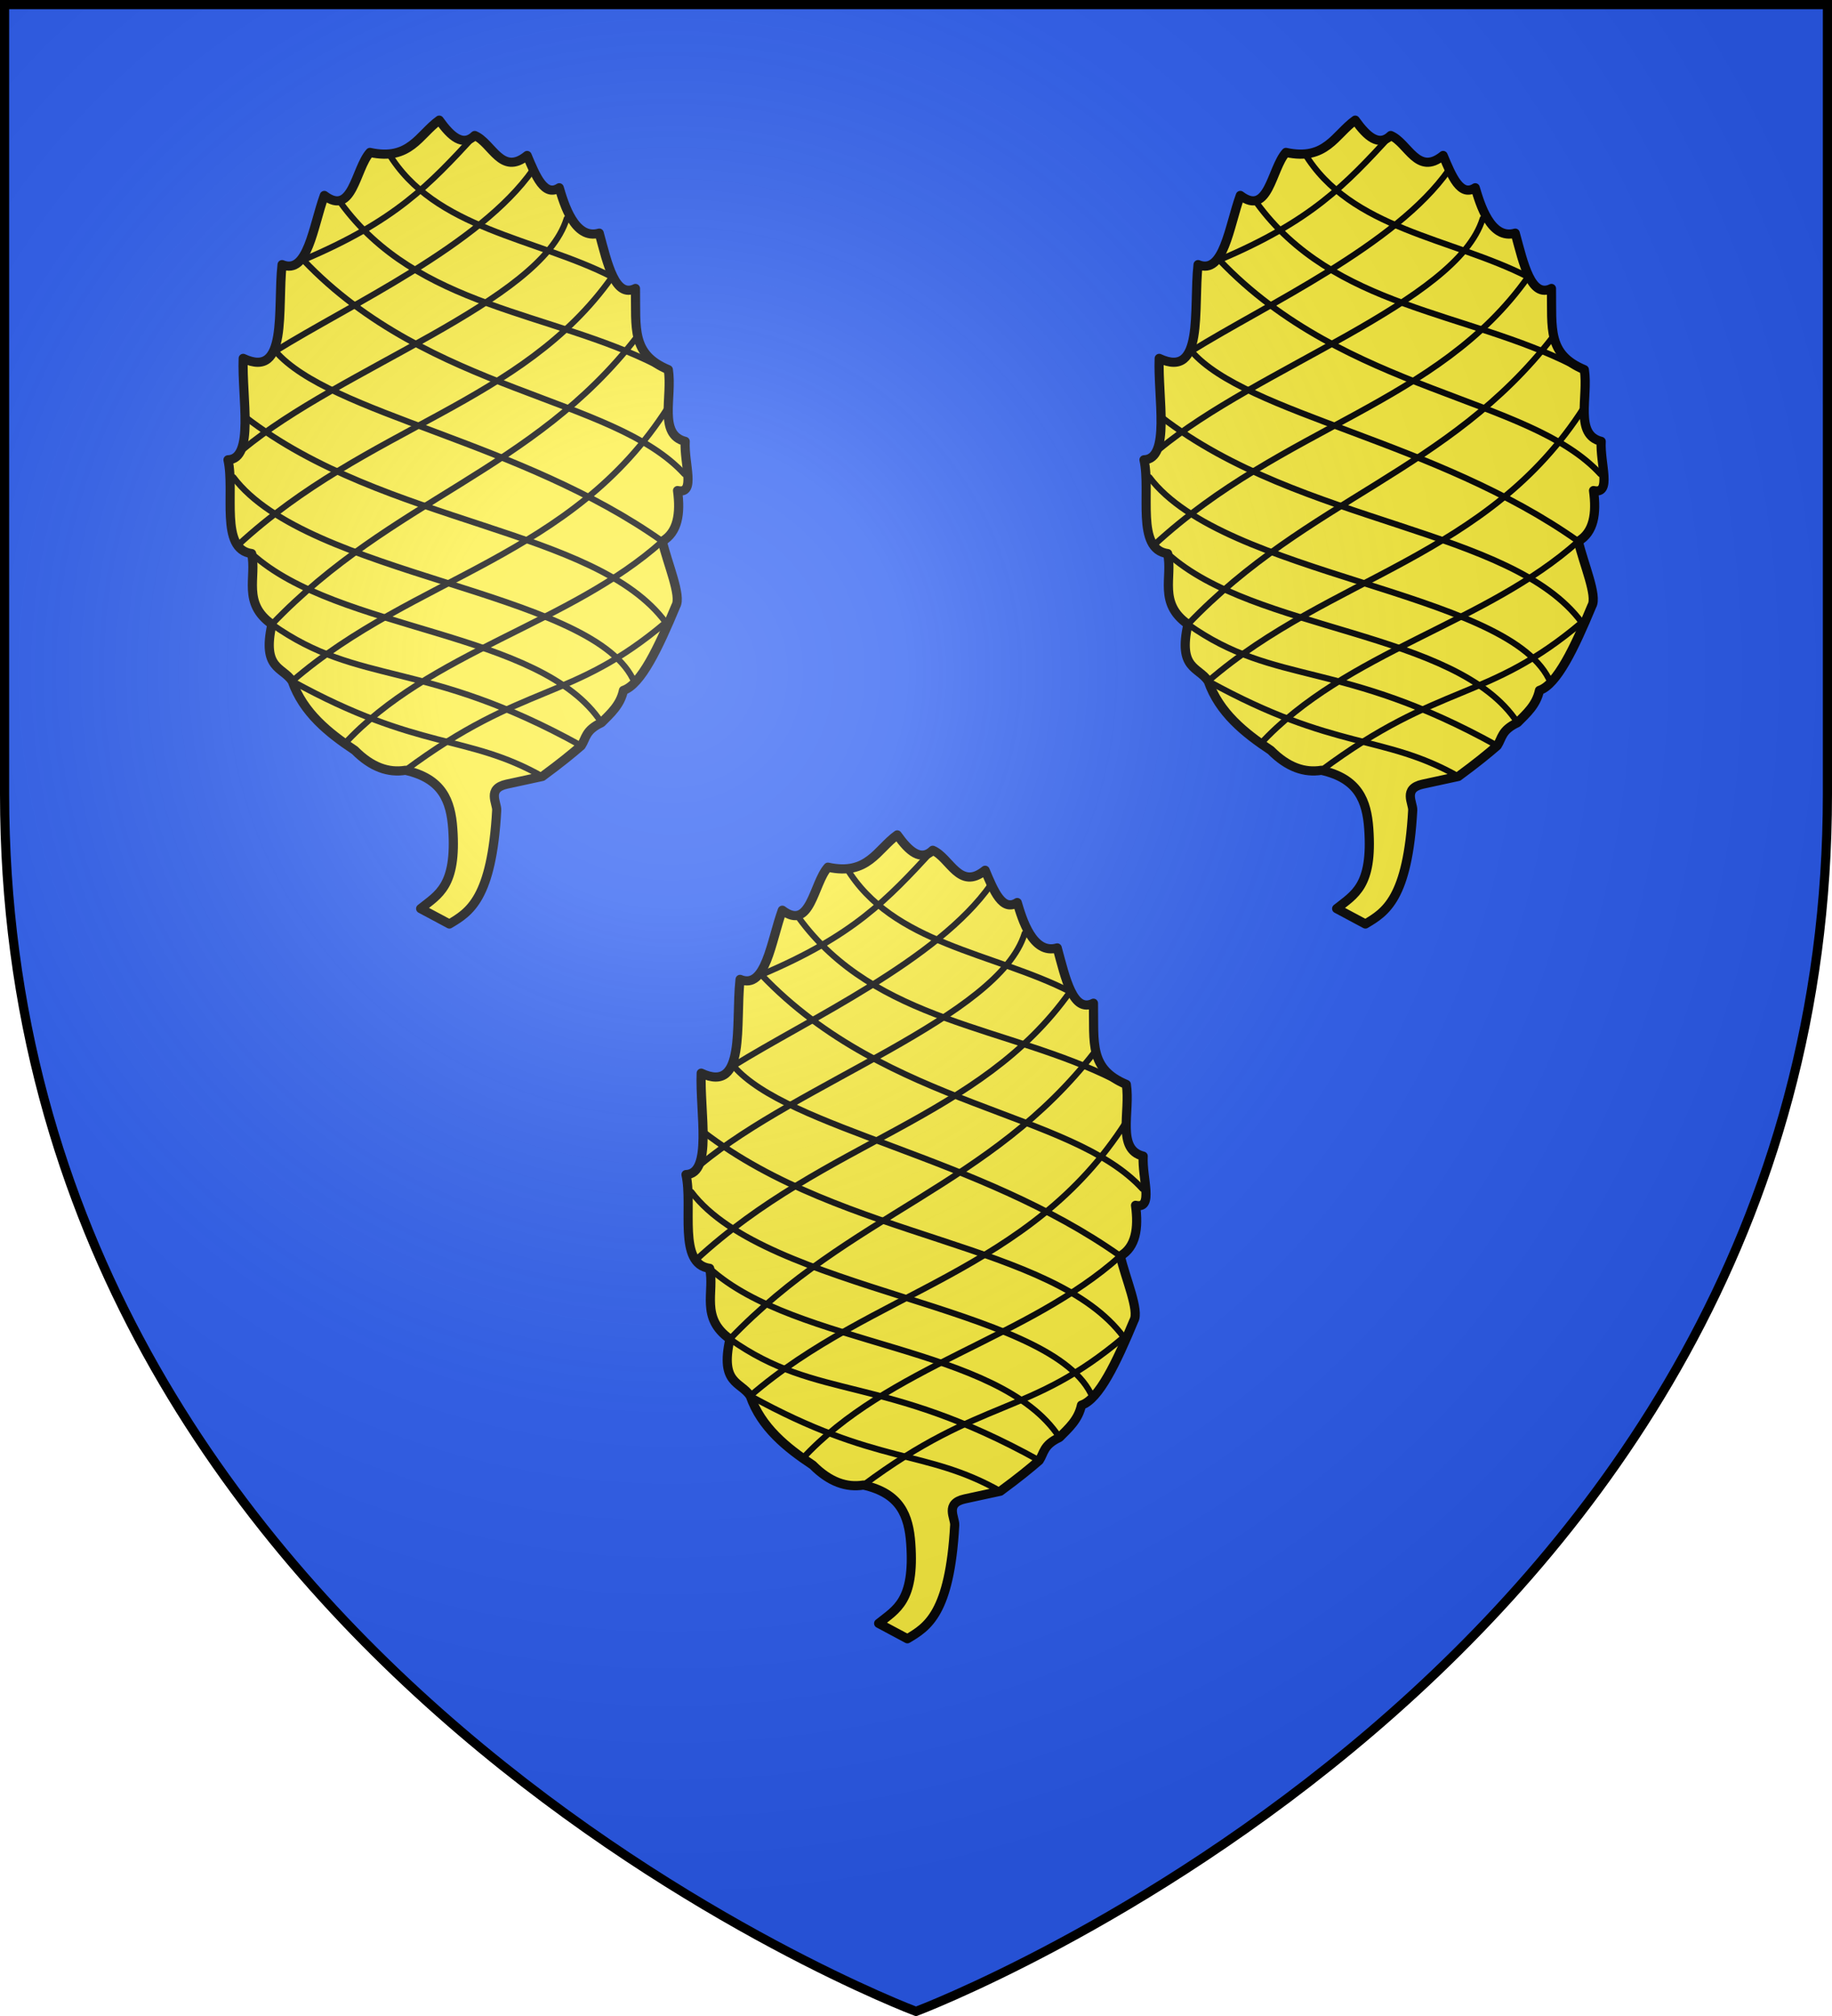 <svg xmlns="http://www.w3.org/2000/svg" xmlns:xlink="http://www.w3.org/1999/xlink" width="600" height="660" version="1.0"><defs><g id="c"><path id="b" d="M0 0v1h.5z" transform="rotate(18 3.157 -.5)"/><use xlink:href="#b" width="810" height="540" transform="scale(-1 1)"/></g><g id="d"><use xlink:href="#c" width="810" height="540" transform="rotate(72)"/><use xlink:href="#c" width="810" height="540" transform="rotate(144)"/></g><g id="f"><path id="e" d="M0 0v1h.5z" transform="rotate(18 3.157 -.5)"/><use xlink:href="#e" width="810" height="540" transform="scale(-1 1)"/></g><g id="g"><use xlink:href="#f" width="810" height="540" transform="rotate(72)"/><use xlink:href="#f" width="810" height="540" transform="rotate(144)"/></g><g id="j"><path id="i" d="M0 0v1h.5z" transform="rotate(18 3.157 -.5)"/><use xlink:href="#i" width="810" height="540" transform="scale(-1 1)"/></g><g id="k"><use xlink:href="#j" width="810" height="540" transform="rotate(72)"/><use xlink:href="#j" width="810" height="540" transform="rotate(144)"/></g><g id="m"><path id="l" d="M0 0v1h.5z" transform="rotate(18 3.157 -.5)"/><use xlink:href="#l" width="810" height="540" transform="scale(-1 1)"/></g><g id="n"><use xlink:href="#m" width="810" height="540" transform="rotate(72)"/><use xlink:href="#m" width="810" height="540" transform="rotate(144)"/></g><g id="q"><path id="p" d="M0 0v1h.5z" transform="rotate(18 3.157 -.5)"/><use xlink:href="#p" width="810" height="540" transform="scale(-1 1)"/></g><g id="r"><use xlink:href="#q" width="810" height="540" transform="rotate(72)"/><use xlink:href="#q" width="810" height="540" transform="rotate(144)"/></g><g id="u"><path id="s" d="M0 0v1h.5z" transform="rotate(18 3.157 -.5)"/><use xlink:href="#s" width="810" height="540" transform="scale(-1 1)"/></g><g id="v"><use xlink:href="#u" width="810" height="540" transform="rotate(72)"/><use xlink:href="#u" width="810" height="540" transform="rotate(144)"/></g><g id="y"><path id="x" d="M0 0v1h.5z" transform="rotate(18 3.157 -.5)"/><use xlink:href="#x" width="810" height="540" transform="scale(-1 1)"/></g><g id="z"><use xlink:href="#y" width="810" height="540" transform="rotate(72)"/><use xlink:href="#y" width="810" height="540" transform="rotate(144)"/></g><g id="B"><path id="A" d="M0 0v1h.5z" transform="rotate(18 3.157 -.5)"/><use xlink:href="#A" width="810" height="540" transform="scale(-1 1)"/></g><g id="C"><use xlink:href="#B" width="810" height="540" transform="rotate(72)"/><use xlink:href="#B" width="810" height="540" transform="rotate(144)"/></g><g id="F"><path id="E" d="M0 0v1h.5z" transform="rotate(18 3.157 -.5)"/><use xlink:href="#E" width="810" height="540" transform="scale(-1 1)"/></g><g id="G"><use xlink:href="#F" width="810" height="540" transform="rotate(72)"/><use xlink:href="#F" width="810" height="540" transform="rotate(144)"/></g><g id="J"><path id="I" d="M0 0v1h.5z" transform="rotate(18 3.157 -.5)"/><use xlink:href="#I" width="810" height="540" transform="scale(-1 1)"/></g><g id="K"><use xlink:href="#J" width="810" height="540" transform="rotate(72)"/><use xlink:href="#J" width="810" height="540" transform="rotate(144)"/></g><g id="N"><path id="M" d="M0 0v1h.5z" transform="rotate(18 3.157 -.5)"/><use xlink:href="#M" width="810" height="540" transform="scale(-1 1)"/></g><g id="O"><use xlink:href="#N" width="810" height="540" transform="rotate(72)"/><use xlink:href="#N" width="810" height="540" transform="rotate(144)"/></g><g id="R"><path id="Q" d="M0 0v1h.5z" transform="rotate(18 3.157 -.5)"/><use xlink:href="#Q" width="810" height="540" transform="scale(-1 1)"/></g><g id="S"><use xlink:href="#R" width="810" height="540" transform="rotate(72)"/><use xlink:href="#R" width="810" height="540" transform="rotate(144)"/></g><g id="U"><path id="T" d="M0 0v1h.5z" transform="rotate(18 3.157 -.5)"/><use xlink:href="#T" width="810" height="540" transform="scale(-1 1)"/></g><g id="V"><use xlink:href="#U" width="810" height="540" transform="rotate(72)"/><use xlink:href="#U" width="810" height="540" transform="rotate(144)"/></g><path id="W" d="M-298.5-298.5h597V-40C298.5 246.31 0 358.5 0 358.5S-298.5 246.31-298.5-40z"/><path id="a" d="M2.922 27.673c0-5.952 2.317-9.844 5.579-11.013 1.448-.519 3.307-.273 5.018 1.447 2.119 2.129 2.736 7.993-3.483 9.121.658-.956.619-3.081-.714-3.787-.99-.524-2.113-.253-2.676.123-.824.552-1.729 2.106-1.679 4.108z"/><path id="h" d="M2.922 27.673c0-5.952 2.317-9.844 5.579-11.013 1.448-.519 3.307-.273 5.018 1.447 2.119 2.129 2.736 7.993-3.483 9.121.658-.956.619-3.081-.714-3.787-.99-.524-2.113-.253-2.676.123-.824.552-1.729 2.106-1.679 4.108z"/><path id="o" d="M2.922 27.673c0-5.952 2.317-9.844 5.579-11.013 1.448-.519 3.307-.273 5.018 1.447 2.119 2.129 2.736 7.993-3.483 9.121.658-.956.619-3.081-.714-3.787-.99-.524-2.113-.253-2.676.123-.824.552-1.729 2.106-1.679 4.108z"/><path id="w" d="M2.922 27.673c0-5.952 2.317-9.844 5.579-11.013 1.448-.519 3.307-.273 5.018 1.447 2.119 2.129 2.736 7.993-3.483 9.121.658-.956.619-3.081-.714-3.787-.99-.524-2.113-.253-2.676.123-.824.552-1.729 2.106-1.679 4.108z"/><path id="D" d="M2.922 27.673c0-5.952 2.317-9.844 5.579-11.013 1.448-.519 3.307-.273 5.018 1.447 2.119 2.129 2.736 7.993-3.483 9.121.658-.956.619-3.081-.714-3.787-.99-.524-2.113-.253-2.676.123-.824.552-1.729 2.106-1.679 4.108z"/><path id="H" d="M2.922 27.673c0-5.952 2.317-9.844 5.579-11.013 1.448-.519 3.307-.273 5.018 1.447 2.119 2.129 2.736 7.993-3.483 9.121.658-.956.619-3.081-.714-3.787-.99-.524-2.113-.253-2.676.123-.824.552-1.729 2.106-1.679 4.108z"/><path id="L" d="M2.922 27.673c0-5.952 2.317-9.844 5.579-11.013 1.448-.519 3.307-.273 5.018 1.447 2.119 2.129 2.736 7.993-3.483 9.121.658-.956.619-3.081-.714-3.787-.99-.524-2.113-.253-2.676.123-.824.552-1.729 2.106-1.679 4.108z"/><path id="P" d="M2.922 27.673c0-5.952 2.317-9.844 5.579-11.013 1.448-.519 3.307-.273 5.018 1.447 2.119 2.129 2.736 7.993-3.483 9.121.658-.956.619-3.081-.714-3.787-.99-.524-2.113-.253-2.676.123-.824.552-1.729 2.106-1.679 4.108z"/><radialGradient id="Z" cx="-80" cy="-80" r="405" gradientUnits="userSpaceOnUse"><stop offset="0" style="stop-color:#fff;stop-opacity:.31"/><stop offset=".19" style="stop-color:#fff;stop-opacity:.25"/><stop offset=".6" style="stop-color:#6b6b6b;stop-opacity:.125"/><stop offset="1" style="stop-color:#000;stop-opacity:.125"/></radialGradient></defs><g transform="translate(300 300)"><use xlink:href="#W" width="600" height="660" style="fill:#2b5df2"/><use xlink:href="#use4203" id="X" width="600" height="660" x="0" y="0" transform="translate(1610.99 164.744)"/><use xlink:href="#use4203" width="600" height="660" transform="translate(1712.418 493.316)"/><use xlink:href="#X" width="600" height="660" transform="translate(312.857 328.572)"/></g><g transform="translate(300 300)"><g id="Y"><path d="M-153.882-245.57c-6.566 4.69-9.65 13.449-22.693 10.567-4.768 5.28-5.658 21.134-14.945 14.089-3.711 10.17-5.423 26.155-13.838 22.643-1.614 14.5 2.095 37.641-12.73 30.695-.491 12.842 3.794 32.92-4.982 33.21 2.338 10.504-2.799 29.313 7.75 30.694 1.706 7.767-3.184 16.2 6.641 23.147-3.304 14.806 3.494 13.868 6.642 18.618 3.596 10.292 11.895 16.946 20.48 22.643 5.535 5.577 11.07 7.438 16.605 6.542 12.084 2.705 14.849 9.996 15.498 19.12 1.346 18.899-4.764 21.529-10.516 26.166l9.41 5.032c6.508-3.867 13.878-8.145 15.498-37.235.132-2.373-3.326-7.116 3.32-8.555l11.624-2.516c6.085-4.47 9.668-7.424 12.73-10.063 1.641-2.516 1.3-5.032 6.643-7.548 2.967-3.005 6.187-5.78 7.195-10.567 5.72-1.89 11.44-13.899 17.16-27.675 1.919-3.186-2.74-13.848-4.429-21.134 5.062-2.958 6.008-9.035 4.982-16.605 6.13 1.406 2.08-8.865 2.506-16.102-8.848-2.205-4.13-14.492-5.522-23.475-12.144-5.081-10.552-13.37-10.766-26.584-6.697 3.3-9.112-7.995-11.872-18.115-8.043 2.357-11.538-9.623-13.092-14.852-4.833 3.114-7.67-3.753-10.516-10.567-8.43 6.851-11.496-4.172-17.16-6.541-3.874 3.748-7.748.407-11.623-5.032" style="fill:#fcef3c;fill-opacity:1;stroke:#000;stroke-width:3;stroke-linecap:round;stroke-linejoin:round;stroke-miterlimit:4;stroke-dasharray:none;stroke-opacity:1" transform="translate(147.74 218.904)"/><path d="M-170.54-234.837c15.084 25.11 48.267 27.785 73.276 40.593M-186.187-218.53c25.184 34.586 68.841 35.586 103.425 53.083M-198.4-199.795c41.43 43.564 101.517 44.64 124.798 70.084M-207.56-169.958c17.974 20.754 80.294 29.364 126.741 62.261M-217.482-148.447c45.929 35.58 114.868 36.375 137.774 67.309M-221.299-128.67C-196.913-96.295-105.07-91.59-90.496-62.705M-215.32-103.672c28.268 25.737 94.81 25.106 114.575 55.35M-107.387-40.773c-51.331-28.5-72.473-19.309-101.292-39.752M-202.037-61.907c41.795 23.02 57.25 17.227 81.92 31.197" style="fill:none;fill-opacity:1;stroke:#000;stroke-width:2;stroke-linecap:round;stroke-linejoin:round;stroke-miterlimit:4;stroke-dasharray:none;stroke-opacity:1" transform="translate(147.74 218.904)"/><path d="M-142.258-240.538c-14.982 16.247-26.004 27.986-56.142 40.743M-207.56-169.958c24.639-15.322 66.928-34.55 84.344-59.328M-112.148-213.326c-8.463 27.475-74.215 49.03-106.098 75.635M-219.772-106.466c42.495-39.17 92.81-45.862 122.508-87.778M-208.679-80.525c39.287-41.043 85.345-49.988 119.43-93.943M-202.037-61.907c39.851-34.468 91.59-40.285 123.092-89.662M-185.042-41.24c27.967-30.374 73.995-39.38 104.223-66.457M-164.952-32.722c38.932-29.006 54.292-22.282 85.244-48.416" style="fill:none;fill-opacity:1;stroke:#000;stroke-width:2;stroke-linecap:round;stroke-linejoin:round;stroke-miterlimit:4;stroke-dasharray:none;stroke-opacity:1" transform="translate(147.74 218.904)"/></g><use xlink:href="#Y" width="600" height="660" transform="translate(150 -234)"/><path d="M-153.882-245.57c-6.566 4.69-9.65 13.449-22.693 10.567-4.768 5.28-5.658 21.134-14.945 14.09-3.711 10.169-5.423 26.154-13.838 22.642-1.614 14.5 2.095 37.641-12.73 30.695-.491 12.842 3.794 32.92-4.982 33.21 2.338 10.504-2.799 29.313 7.75 30.694 1.706 7.767-3.184 16.2 6.641 23.147-3.304 14.806 3.494 13.868 6.642 18.618 3.596 10.292 11.895 16.946 20.48 22.643 5.535 5.577 11.07 7.438 16.605 6.542 12.084 2.705 14.849 9.996 15.498 19.12 1.346 18.899-4.764 21.529-10.516 26.166l9.41 5.032c6.508-3.867 13.878-8.145 15.498-37.235.132-2.373-3.326-7.116 3.32-8.555l11.624-2.516c6.085-4.47 9.668-7.424 12.73-10.063 1.641-2.516 1.3-5.032 6.643-7.548 2.967-3.005 6.187-5.78 7.195-10.567 5.72-1.89 11.44-13.899 17.16-27.675 1.919-3.186-2.74-13.848-4.429-21.134 5.062-2.958 6.008-9.035 4.982-16.605 6.13 1.406 2.08-8.865 2.506-16.102-8.848-2.205-4.13-14.492-5.522-23.475-12.144-5.081-10.552-13.37-10.766-26.584-6.697 3.3-9.112-7.995-11.872-18.115-8.043 2.357-11.538-9.623-13.092-14.852-4.833 3.114-7.67-3.753-10.516-10.567-8.43 6.851-11.496-4.172-17.16-6.541-3.874 3.748-7.748.407-11.623-5.032" style="fill:#fcef3c;fill-opacity:1;stroke:#000;stroke-width:3;stroke-linecap:round;stroke-linejoin:round;stroke-miterlimit:4;stroke-dasharray:none;stroke-opacity:1" transform="translate(-2.26 -15.096)"/><path d="M-170.54-234.837c15.084 25.11 48.267 27.785 73.276 40.593M-186.187-218.53c25.184 34.586 68.841 35.586 103.425 53.083M-198.4-199.795c41.43 43.564 101.517 44.64 124.798 70.084M-207.56-169.958c17.974 20.754 80.294 29.364 126.741 62.261M-217.482-148.447c45.929 35.58 114.868 36.375 137.774 67.309M-221.299-128.67C-196.913-96.295-105.07-91.59-90.496-62.705M-215.32-103.672c28.268 25.737 94.81 25.106 114.575 55.35M-107.387-40.773c-51.331-28.5-72.473-19.309-101.292-39.752M-202.037-61.907c41.795 23.02 57.25 17.227 81.92 31.197" style="fill:none;fill-opacity:1;stroke:#000;stroke-width:2;stroke-linecap:round;stroke-linejoin:round;stroke-miterlimit:4;stroke-dasharray:none;stroke-opacity:1" transform="translate(-2.26 -15.096)"/><path d="M-142.258-240.538c-14.982 16.247-26.004 27.986-56.142 40.743M-207.56-169.958c24.639-15.322 66.928-34.55 84.344-59.328M-112.148-213.326c-8.463 27.475-74.215 49.03-106.098 75.635M-219.772-106.466c42.495-39.17 92.81-45.862 122.508-87.778M-208.679-80.525c39.287-41.043 85.345-49.988 119.43-93.943M-202.037-61.907c39.851-34.468 91.59-40.285 123.092-89.662M-185.042-41.24c27.967-30.374 73.995-39.38 104.223-66.457M-164.952-32.722c38.932-29.006 54.292-22.282 85.244-48.416" style="fill:none;fill-opacity:1;stroke:#000;stroke-width:2;stroke-linecap:round;stroke-linejoin:round;stroke-miterlimit:4;stroke-dasharray:none;stroke-opacity:1" transform="translate(-2.26 -15.096)"/></g><use xlink:href="#W" width="600" height="660" style="fill:url(#Z)" transform="translate(300 300)"/><use xlink:href="#W" width="600" height="660" style="fill:none;stroke:#000;stroke-width:3" transform="translate(300 300)"/></svg>